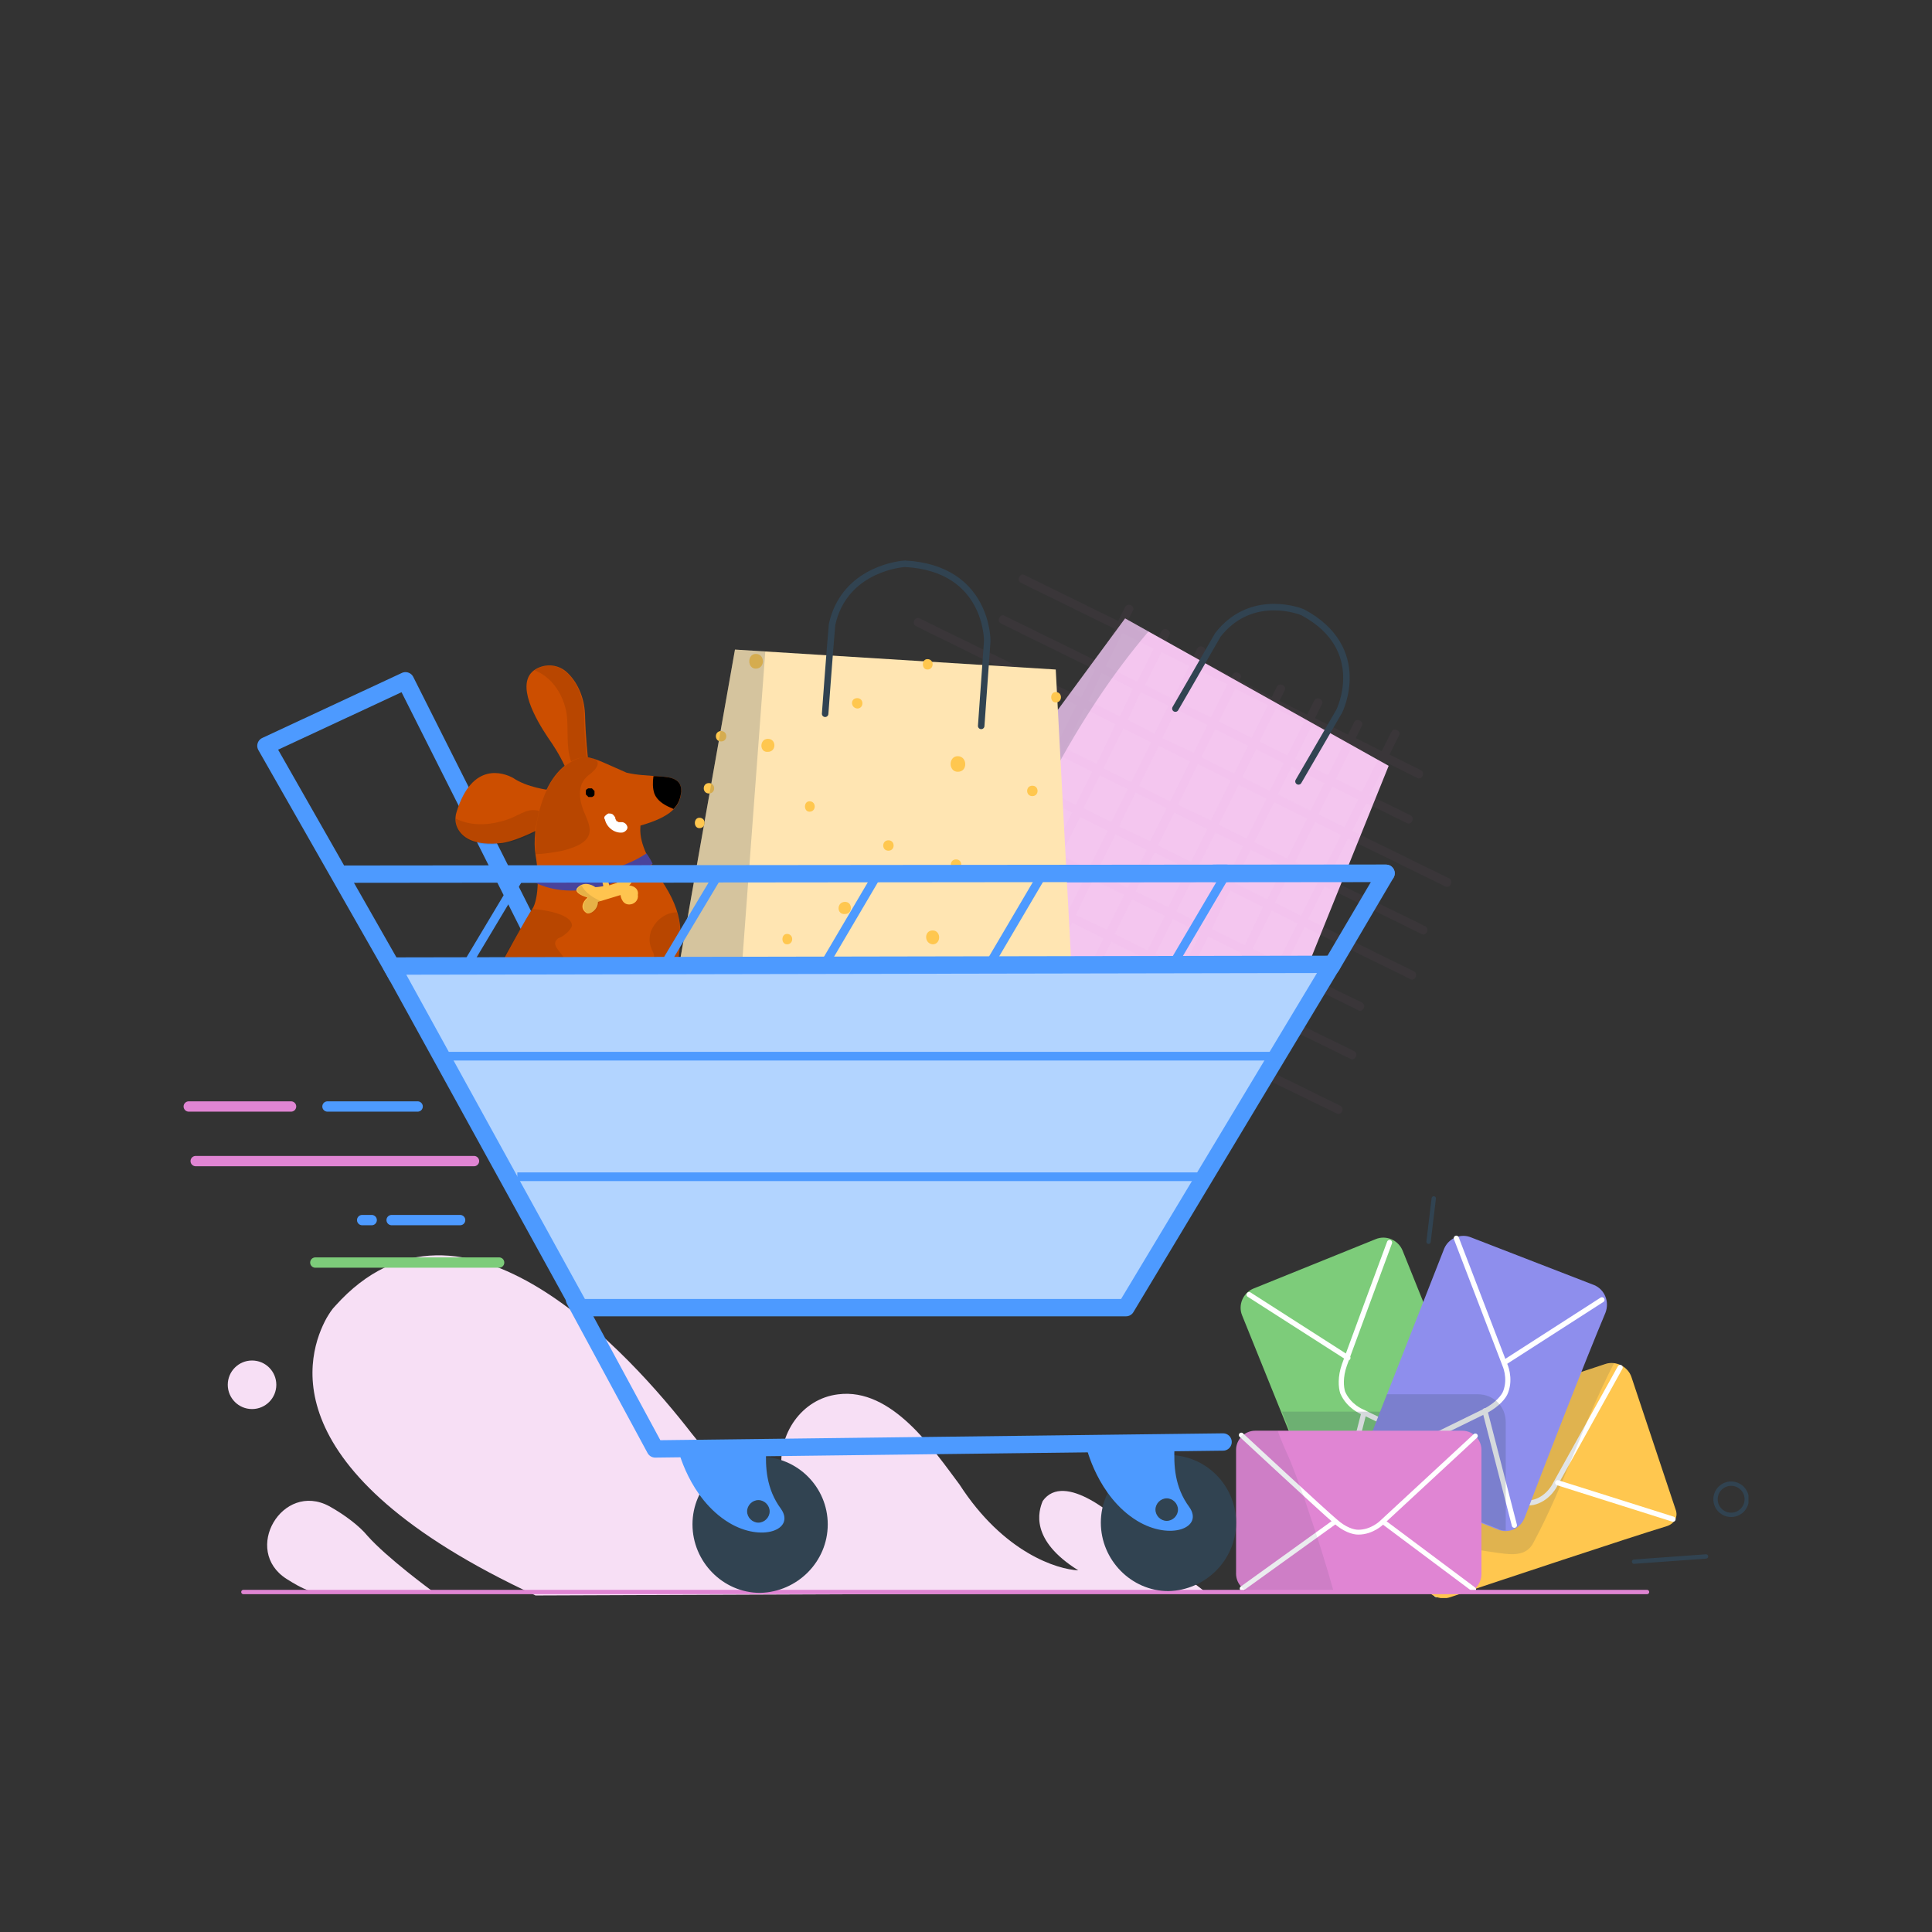 <svg width="200" height="200" viewBox="0 0 200 200" fill="none" xmlns="http://www.w3.org/2000/svg">
<rect x="0" y="0" width="200" height="200" fill="#333333" stroke="none"/>
<g clip-path="url(#clip0_343_4947)">
<path d="M143.754 79.277L129.843 113.741L95.468 92.56L116.47 64.019L143.754 79.277Z" fill="#F4C6EF"/>
<g opacity="0.2">
<path opacity="0.2" d="M82.365 74.967L101.392 84.302L103.367 80.352L101.751 79.545C101.213 79.275 101.661 78.468 102.11 78.737L103.726 79.545L104.354 78.288C104.623 77.75 105.431 78.198 105.162 78.647L104.533 79.904L107.316 81.34L109.021 77.929L98.61 72.813C98.071 72.544 98.52 71.736 98.969 72.006L109.38 77.121L111.444 72.993L94.84 64.826C94.302 64.556 94.751 63.748 95.199 64.018L111.893 72.185L113.329 69.313L103.636 64.556C103.097 64.287 103.546 63.479 103.995 63.748L113.688 68.505L115.393 65.095L105.7 60.338C105.162 60.069 105.61 59.261 106.059 59.53L115.752 64.287L116.47 62.851C116.739 62.312 117.547 62.761 117.278 63.21L116.56 64.646L119.791 66.262L120.24 65.364C120.509 64.826 121.317 65.274 121.047 65.723L120.599 66.621L123.471 68.057L123.92 67.159C124.189 66.621 124.997 67.069 124.727 67.518L124.279 68.416L127.51 70.031L127.599 69.852C127.869 69.313 128.676 69.762 128.407 70.211L128.317 70.39L131.638 72.185L132.177 71.108C132.446 70.57 133.254 71.018 132.984 71.467L132.446 72.544L135.318 73.98L136.036 72.544C136.305 72.006 137.113 72.454 136.844 72.903L136.126 74.339L139.536 76.044L140.164 74.788C140.434 74.249 141.241 74.698 140.972 75.147L140.344 76.403L143.036 77.75L144.024 75.775C144.293 75.237 145.101 75.685 144.831 76.134L143.844 78.109L147.075 79.724C147.614 79.993 147.165 80.801 146.716 80.532L143.485 78.916L141.78 82.327L145.998 84.391C146.537 84.66 146.088 85.468 145.639 85.199L141.421 83.135L139.985 86.007L150.037 90.943C150.486 91.212 150.127 92.02 149.588 91.751L139.536 86.814L137.472 90.943L147.524 95.879C148.062 96.148 147.614 96.956 147.165 96.687L137.113 91.751L135.408 95.161L146.357 100.546C146.896 100.816 146.447 101.623 145.998 101.354L135.049 95.969L133.074 99.918L140.972 103.777C141.511 104.047 141.062 104.854 140.613 104.585L132.805 100.726L131.01 104.316L140.164 108.803C140.703 109.073 140.254 109.88 139.805 109.611L130.651 105.124L128.497 109.432L138.728 114.458C139.267 114.727 138.818 115.535 138.369 115.265L128.048 110.239L125.715 114.996C125.445 115.535 124.638 115.086 124.907 114.637L127.24 109.88L124.548 108.534L122.035 113.56C121.766 114.099 120.958 113.65 121.227 113.201L123.74 108.175L120.329 106.47L118.893 109.342C118.624 109.88 117.816 109.432 118.086 108.983L119.522 106.111L116.65 104.675L115.214 107.547C114.944 108.085 114.137 107.637 114.406 107.188L115.842 104.316L112.431 102.611L108.393 110.778C108.123 111.316 107.316 110.868 107.585 110.419L111.624 102.252L108.393 100.636L106.239 105.034C105.969 105.572 105.162 105.124 105.431 104.675L107.585 100.187L104.713 98.751L102.02 104.226C101.751 104.765 100.943 104.316 101.213 103.867L103.905 98.392L100.674 96.777L98.071 102.072C97.802 102.611 96.994 102.162 97.264 101.713L99.866 96.418L96.994 94.982L94.481 100.098C94.212 100.636 93.404 100.187 93.674 99.739L96.187 94.623L81.916 87.622C81.378 87.353 81.826 86.545 82.275 86.814L96.635 93.815L98.789 89.507L82.006 81.25C81.467 80.981 81.916 80.173 82.365 80.442L99.148 88.699L100.943 85.109L81.916 75.775C81.467 75.506 81.826 74.698 82.365 74.967ZM124.907 107.726L127.599 109.073L129.753 104.765L127.061 103.418L124.907 107.726ZM127.42 102.611L130.112 103.957L131.907 100.367L129.215 99.021L127.42 102.611ZM129.664 98.213L132.356 99.559L134.331 95.61L131.638 94.264L129.664 98.213ZM131.997 93.456L134.69 94.802L136.395 91.392L133.702 90.046L131.997 93.456ZM134.061 89.238L136.754 90.584L138.818 86.456L136.126 85.109L134.061 89.238ZM136.485 84.302L139.177 85.648L140.613 82.776L137.921 81.429L136.485 84.302ZM138.28 80.622L140.972 81.968L142.677 78.557L139.985 77.211L138.28 80.622ZM120.688 105.662L124.099 107.367L126.253 103.059L122.843 101.354L120.688 105.662ZM123.291 100.546L126.702 102.252L128.497 98.662L125.086 96.956L123.291 100.546ZM125.445 96.148L128.856 97.854L130.741 93.905L127.33 92.2L125.445 96.148ZM127.779 91.392L131.189 93.097L132.895 89.686L129.484 87.981L127.779 91.392ZM129.843 87.174L133.254 88.879L135.318 84.75L131.907 83.045L129.843 87.174ZM132.266 82.237L135.677 83.942L137.113 81.07L133.702 79.365L132.266 82.237ZM134.061 78.557L137.472 80.263L139.177 76.852L135.767 75.147L134.061 78.557ZM117.098 103.867L119.97 105.303L122.125 100.995L119.252 99.559L117.098 103.867ZM119.611 98.751L122.484 100.187L124.279 96.597L121.406 95.161L119.611 98.751ZM121.766 94.353L124.638 95.79L126.612 91.841L123.74 90.404L121.766 94.353ZM124.099 89.597L126.971 91.033L128.676 87.622L125.804 86.186L124.099 89.597ZM126.163 85.379L129.035 86.814L131.1 82.686L128.228 81.25L126.163 85.379ZM128.587 80.442L131.459 81.878L132.895 79.006L130.023 77.57L128.587 80.442ZM130.382 76.762L133.254 78.198L134.959 74.788L132.087 73.352L130.382 76.762ZM112.88 101.803L116.291 103.508L118.445 99.2L115.034 97.495L112.88 101.803ZM115.393 96.687L118.804 98.392L120.599 94.802L117.188 93.097L115.393 96.687ZM117.547 92.289L120.958 93.905L122.932 89.956L119.522 88.251L117.547 92.289ZM119.881 87.532L123.291 89.238L124.997 85.827L121.586 84.122L119.881 87.532ZM121.945 83.314L125.356 84.93L127.42 80.801L124.009 79.096L121.945 83.314ZM124.368 78.378L127.779 80.083L129.215 77.211L125.804 75.506L124.368 78.378ZM126.163 74.698L129.574 76.403L131.279 72.993L127.869 71.288L126.163 74.698ZM108.841 99.828L112.072 101.444L114.226 97.136L110.995 95.52L108.841 99.828ZM111.354 94.713L114.585 96.238L116.38 92.648L113.149 91.033L111.354 94.713ZM113.508 90.315L116.739 91.93L118.714 87.981L115.483 86.366L113.508 90.315ZM115.842 85.558L119.073 87.084L120.778 83.673L117.547 82.058L115.842 85.558ZM117.906 81.34L121.137 82.955L123.202 78.827L119.97 77.211L117.906 81.34ZM120.329 76.403L123.561 77.929L124.997 75.057L121.766 73.442L120.329 76.403ZM122.125 72.724L125.356 74.249L127.061 70.839L123.83 69.223L122.125 72.724ZM105.162 98.033L108.034 99.469L110.188 95.161L107.316 93.725L105.162 98.033ZM107.675 92.918L110.547 94.353L112.342 90.763L109.47 89.328L107.675 92.918ZM109.829 88.52L112.701 89.956L114.675 86.007L111.803 84.571L109.829 88.52ZM112.162 83.673L115.034 85.109L116.739 81.699L113.867 80.263L112.162 83.673ZM114.226 79.545L117.098 80.981L119.163 76.852L116.291 75.416L114.226 79.545ZM116.739 74.519L119.522 75.955L120.958 73.083L118.086 71.647L116.739 74.519ZM118.534 70.929L121.406 72.365L123.112 68.954L120.24 67.518L118.534 70.929ZM101.123 96.059L104.354 97.674L106.508 93.276L103.277 91.661L101.123 96.059ZM103.636 90.853L106.867 92.469L108.662 88.879L105.431 87.263L103.636 90.853ZM105.79 86.456L109.021 88.071L110.995 84.122L107.764 82.506L105.79 86.456ZM108.123 81.699L111.354 83.314L113.06 79.904L109.829 78.288L108.123 81.699ZM110.277 77.48L113.508 79.096L115.483 74.967L112.252 73.352L110.277 77.48ZM112.701 72.544L115.932 74.16L117.278 71.288L114.047 69.672L112.701 72.544ZM114.496 68.954L117.727 70.57L119.432 67.159L116.201 65.544L114.496 68.954ZM106.957 82.147L104.085 80.711L102.11 84.66L104.982 86.097L106.957 82.147ZM97.443 94.174L100.315 95.61L102.469 91.302L99.597 89.866L97.443 94.174ZM99.956 89.058L102.828 90.494L104.623 86.904L101.751 85.468L99.956 89.058Z" fill="#E085D3"/>
</g>
<path opacity="0.2" d="M101.483 96.329L95.38 92.56L116.471 64.019L118.895 65.365C111.176 74.43 106.06 85.29 101.483 96.329Z" fill="#314351"/>
<path d="M134.42 80.891L138.638 73.621C138.638 73.621 141.869 67.159 134.869 63.39C133.792 62.941 129.215 61.685 126.073 65.724C124.637 68.237 121.676 73.352 121.676 73.352" stroke="#314351" stroke-width="0.673" stroke-miterlimit="10" stroke-linecap="round" stroke-linejoin="round"/>
<path d="M124.906 164.894C124.906 164.894 118.175 159.778 117.008 158.432C115.662 157.085 110.187 152.239 107.943 155.38C107.495 156.457 106.597 159.419 111.623 162.56C109.469 162.47 103.905 160.765 99.327 153.675C96.635 150.085 92.327 143.623 86.762 144.341C82.993 144.789 80.48 148.469 80.928 152.239C81.377 155.649 83.262 159.778 88.198 161.932C88.198 161.932 77.877 156.367 71.594 148.379C65.401 140.392 47.81 120.557 34.707 135.186C34.348 135.545 34.078 135.994 33.809 136.443C31.835 140.033 27.616 152.239 55.439 165.163L124.906 164.894Z" fill="#F7DFF5"/>
<path d="M44.758 164.714C44.758 164.714 40.091 161.304 38.026 158.97C37.219 157.983 35.693 156.816 34.078 155.919C29.231 153.316 25.013 160.496 29.68 163.458C30.398 163.906 31.116 164.355 32.103 164.714C42.514 164.804 44.758 164.714 44.758 164.714Z" fill="#F7DFF5"/>
<path d="M26.09 145.865C24.703 145.865 23.578 144.74 23.578 143.352C23.578 141.964 24.703 140.839 26.09 140.839C27.478 140.839 28.604 141.964 28.604 143.352C28.604 144.74 27.478 145.865 26.09 145.865Z" fill="#F7DFF5"/>
<path d="M137.832 100.007L143.486 90.403L52.21 90.493" stroke="#4D9AFF" stroke-width="1.795" stroke-miterlimit="10" stroke-linecap="round" stroke-linejoin="round"/>
<path d="M56.787 99.914L41.978 70.476L27.528 77.207L41.081 100.991" stroke="#4D9AFF" stroke-width="1.795" stroke-miterlimit="10" stroke-linecap="round" stroke-linejoin="round"/>
<path d="M51.85 99.823C51.85 99.823 54.632 94.707 55.171 93.989C55.62 93.181 55.889 91.117 55.44 88.514C54.991 86.001 56.068 79.36 60.286 78.372C61.274 78.283 62.171 78.821 64.864 79.988C66.031 80.257 66.928 80.257 67.915 80.347C68.903 80.437 70.608 80.347 70.518 81.962C70.428 83.488 69.441 84.565 66.3 85.463C66.21 86.629 66.389 88.066 68.813 91.656C71.057 95.246 70.428 97.31 70.159 100.002C54.094 100.092 51.85 99.823 51.85 99.823Z" fill="#CC4E00"/>
<path d="M67.736 82.142C68.005 82.86 68.723 83.309 69.351 83.578C69.531 83.668 69.621 83.668 69.71 83.758C70.249 83.219 70.428 82.681 70.518 81.963C70.608 80.347 68.903 80.437 67.915 80.347C67.826 80.347 67.736 80.347 67.646 80.347C67.556 80.975 67.556 81.604 67.736 82.142Z" fill="black"/>
<path d="M58.672 79.812C58.672 79.812 58.224 78.466 56.698 76.312C55.441 74.427 53.377 70.837 55.262 69.401C56.249 68.683 57.685 68.683 58.672 69.58C59.66 70.478 60.467 72.004 60.557 73.888C60.647 76.76 60.826 78.017 60.916 79.004C59.3 79.543 58.672 79.812 58.672 79.812Z" fill="#CC4E00"/>
<path opacity="0.1" d="M59.119 78.821C59.927 78.373 60.465 78.373 60.734 78.373C60.645 77.475 60.465 76.129 60.465 73.885C60.375 72 59.568 70.385 58.58 69.577C57.683 68.769 56.337 68.68 55.349 69.397C57.234 70.115 58.401 72.09 58.67 73.975C58.85 75.411 58.58 77.385 59.119 78.821Z" fill="black"/>
<path d="M56.877 81.783C56.787 81.783 54.543 81.514 53.107 80.526C52.12 79.988 48.889 78.821 47.274 84.027C47.094 84.565 47.094 85.193 47.363 85.732C47.812 86.629 48.979 87.617 52.03 87.258C53.736 86.988 56.159 85.642 56.159 85.642L56.877 81.783Z" fill="#CC4E00"/>
<path opacity="0.1" d="M51.94 85.014C50.324 85.463 48.619 85.463 47.183 84.745C47.183 85.104 47.183 85.463 47.362 85.822C47.811 86.719 48.978 87.706 52.029 87.347C53.735 87.078 55.35 86.181 55.35 86.181L55.799 83.937C54.363 83.578 53.735 84.565 51.94 85.014Z" fill="black"/>
<path d="M61.453 81.789C61.364 81.699 61.364 81.699 61.274 81.609C61.184 81.609 61.184 81.609 61.094 81.609C61.005 81.609 61.005 81.609 60.915 81.609C60.825 81.609 60.825 81.699 60.735 81.699C60.735 81.699 60.645 81.789 60.645 81.879V81.968C60.645 82.058 60.645 82.148 60.645 82.238L60.735 82.327C60.825 82.417 60.825 82.417 60.915 82.507C61.005 82.507 61.005 82.507 61.094 82.507C61.184 82.507 61.184 82.507 61.274 82.507C61.364 82.507 61.364 82.417 61.453 82.417C61.453 82.417 61.543 82.327 61.543 82.238V82.148C61.543 82.058 61.543 81.968 61.543 81.879C61.543 81.879 61.543 81.879 61.453 81.789Z" fill="black"/>
<path opacity="0.1" d="M61.541 78.554C61.541 78.554 62.618 79.002 60.913 80.259C60.375 80.708 59.387 81.785 60.644 84.477C61.093 85.644 61.9 87.17 58.221 88.067C56.426 88.426 55.438 88.426 55.438 88.426C55.438 88.426 55.349 87.439 55.438 86.093C55.708 83.759 56.605 80.259 59.208 78.823C60.016 78.374 60.734 78.195 61.541 78.554Z" fill="black"/>
<path opacity="0.1" d="M70.068 94.442C70.068 94.442 68.273 94.352 67.375 96.416C67.106 97.403 67.286 97.942 67.645 98.66C67.824 99.109 67.645 99.826 67.286 99.916C69.35 100.006 70.158 100.006 70.158 100.006C70.158 100.006 70.786 96.506 70.068 94.442Z" fill="black"/>
<path opacity="0.1" d="M55.08 94.083C55.08 94.083 59.119 94.352 59.209 95.788C59.209 96.147 58.401 96.955 57.773 97.135C57.593 97.314 57.234 97.583 57.683 98.212C58.132 98.84 58.76 99.468 58.581 99.917C53.016 99.827 51.76 99.737 51.76 99.737L55.08 94.083Z" fill="black"/>
<path d="M55.438 89.956C55.438 89.956 61.811 91.751 66.926 88.34C67.375 88.969 67.555 89.417 67.555 89.417C67.555 89.417 60.913 93.995 55.438 91.392C55.438 90.584 55.438 89.956 55.438 89.956Z" fill="#49439B"/>
<path d="M65.133 91.657C65.671 91.209 65.851 89.952 64.774 90.132C64.325 90.221 63.876 90.67 63.876 91.388C63.607 91.478 63.338 91.568 63.069 91.657C63.069 91.568 62.889 91.029 62.799 90.85C62.709 90.58 62.709 90.401 62.709 90.132C62.709 89.952 62.62 89.862 62.44 89.862C62.35 89.862 62.171 89.952 62.171 90.132C62.171 90.491 62.261 90.85 62.35 91.209C62.35 91.388 62.44 91.568 62.44 91.657V91.747C61.902 91.837 61.632 91.837 61.632 91.837C61.632 91.837 60.555 91.029 59.748 91.927C59.478 92.286 59.927 92.645 60.825 92.914C60.286 93.363 60.017 94.081 60.735 94.529C61.094 94.709 61.902 94.17 61.902 93.363C63.338 92.914 64.325 92.645 64.235 92.645C64.235 92.645 64.325 93.632 65.133 93.632C65.671 93.632 66.12 93.183 66.03 92.645C66.12 92.196 65.851 91.747 65.133 91.657Z" fill="#FFC44F"/>
<path opacity="0.1" d="M60.195 91.657C60.106 91.746 59.926 91.836 59.836 91.926C59.567 92.285 60.016 92.644 60.913 92.913C60.375 93.362 60.106 94.08 60.824 94.529C61.183 94.708 61.99 94.17 61.99 93.362C62.08 93.362 62.17 93.362 62.17 93.272C61.362 92.913 60.644 92.465 60.195 91.657Z" fill="black"/>
<path opacity="0.1" d="M63.158 91.57C63.158 91.48 62.979 90.942 62.889 90.762C62.799 90.493 62.799 90.314 62.799 90.044" fill="black"/>
<path d="M62.622 84.48C62.711 84.39 62.801 84.3 62.981 84.21C63.16 84.21 63.25 84.21 63.429 84.3C63.519 84.39 63.609 84.48 63.699 84.659V84.749C63.699 84.839 63.788 84.839 63.788 84.928C63.788 85.018 63.878 85.018 63.878 85.018C63.968 85.018 63.968 85.108 64.058 85.108C64.147 85.108 64.147 85.108 64.237 85.108C64.327 85.108 64.327 85.108 64.417 85.108C64.506 85.108 64.686 85.198 64.776 85.287C64.865 85.377 64.955 85.557 64.955 85.647C64.955 85.826 64.865 85.916 64.776 86.005C64.686 86.095 64.506 86.185 64.417 86.185C63.609 86.275 62.801 85.647 62.622 84.839C62.532 84.749 62.532 84.57 62.622 84.48Z" fill="white"/>
<path d="M109.291 69.309L111.625 113.556L68.724 108.889L76.084 67.245L109.291 69.309Z" fill="#FFE5B2"/>
<path d="M109.292 71.64C110.01 71.64 110.01 72.717 109.292 72.717C108.663 72.717 108.663 71.64 109.292 71.64Z" fill="#FFC74F"/>
<path d="M99.149 78.28C100.137 78.28 100.226 79.895 99.149 79.895C98.162 79.895 98.162 78.28 99.149 78.28Z" fill="#FFC74F"/>
<path d="M88.739 72.27C89.457 72.27 89.457 73.347 88.739 73.347C88.021 73.258 88.021 72.27 88.739 72.27Z" fill="#FFC74F"/>
<path d="M83.801 82.95C84.519 82.95 84.519 84.027 83.801 84.027C83.173 84.027 83.173 82.95 83.801 82.95Z" fill="#FFC74F"/>
<path d="M96.546 96.321C97.443 96.321 97.443 97.757 96.546 97.757C95.648 97.668 95.648 96.321 96.546 96.321Z" fill="#FFC74F"/>
<path d="M91.969 86.988C92.687 86.988 92.687 88.065 91.969 88.065C91.251 88.065 91.251 86.988 91.969 86.988Z" fill="#FFC74F"/>
<path d="M81.469 96.679C82.187 96.679 82.187 97.756 81.469 97.756C80.841 97.756 80.841 96.679 81.469 96.679Z" fill="#FFC74F"/>
<path d="M78.238 67.692C79.225 67.692 79.225 69.218 78.238 69.218C77.341 69.218 77.341 67.692 78.238 67.692Z" fill="#FFC74F"/>
<path d="M72.403 84.653C73.121 84.653 73.121 85.73 72.403 85.73C71.775 85.73 71.775 84.653 72.403 84.653Z" fill="#FFC74F"/>
<path d="M74.917 89.681C75.635 89.681 75.635 90.758 74.917 90.758C74.199 90.758 74.199 89.681 74.917 89.681Z" fill="#FFC74F"/>
<path d="M74.647 75.678C75.365 75.678 75.365 76.755 74.647 76.755C73.929 76.755 73.929 75.678 74.647 75.678Z" fill="#FFC74F"/>
<path d="M70.251 103.774C70.969 103.774 70.969 104.851 70.251 104.851C69.533 104.851 69.533 103.774 70.251 103.774Z" fill="#FFC74F"/>
<path d="M80.212 107.631C80.93 107.631 80.93 108.708 80.212 108.708C79.493 108.618 79.493 107.631 80.212 107.631Z" fill="#FFC74F"/>
<path d="M89.546 102.604C90.263 102.604 90.263 103.681 89.546 103.681C88.828 103.681 88.828 102.604 89.546 102.604Z" fill="#FFC74F"/>
<path d="M97.803 110.415C98.521 110.415 98.521 111.492 97.803 111.492C97.085 111.492 97.085 110.415 97.803 110.415Z" fill="#FFC74F"/>
<path d="M103.278 99.82C103.996 99.82 103.996 100.897 103.278 100.897C102.56 100.897 102.56 99.82 103.278 99.82Z" fill="#FFC74F"/>
<path d="M98.969 88.966C99.687 88.966 99.687 90.043 98.969 90.043C98.251 90.043 98.251 88.966 98.969 88.966Z" fill="#FFC74F"/>
<path d="M106.868 81.337C107.586 81.337 107.586 82.414 106.868 82.414C106.15 82.414 106.15 81.337 106.868 81.337Z" fill="#FFC74F"/>
<path d="M109.741 90.039C110.459 90.039 110.459 91.116 109.741 91.116C109.113 91.116 109.113 90.039 109.741 90.039Z" fill="#FFC74F"/>
<path d="M110.368 105.745C111.086 105.745 111.086 106.822 110.368 106.822C109.65 106.822 109.65 105.745 110.368 105.745Z" fill="#FFC74F"/>
<path d="M106.059 112.385C106.777 112.385 106.777 113.462 106.059 113.462C105.341 113.462 105.341 112.385 106.059 112.385Z" fill="#FFC74F"/>
<path d="M88.829 110.415C89.547 110.415 89.547 111.492 88.829 111.492C88.111 111.492 88.111 110.415 88.829 110.415Z" fill="#FFC74F"/>
<path d="M87.48 93.362C88.288 93.362 88.288 94.618 87.48 94.618C86.583 94.708 86.583 93.362 87.48 93.362Z" fill="#FFC74F"/>
<path d="M96.006 68.232C96.724 68.232 96.724 69.309 96.006 69.309C95.378 69.309 95.378 68.232 96.006 68.232Z" fill="#FFC74F"/>
<path d="M79.493 76.484C80.39 76.484 80.39 77.831 79.493 77.831C78.595 77.92 78.595 76.484 79.493 76.484Z" fill="#FFC74F"/>
<path d="M74.737 101.349C75.455 101.349 75.455 102.426 74.737 102.426C74.109 102.336 74.109 101.349 74.737 101.349Z" fill="#FFC74F"/>
<path d="M73.391 81.064C74.109 81.064 74.109 82.141 73.391 82.141C72.673 82.141 72.673 81.064 73.391 81.064Z" fill="#FFC74F"/>
<path d="M73.122 108.262C73.84 108.262 73.84 109.339 73.122 109.339C72.404 109.339 72.404 108.262 73.122 108.262Z" fill="#FFC74F"/>
<path opacity="0.2" d="M76.083 109.697L68.724 108.889L76.083 67.245L79.225 67.425L76.083 109.697Z" fill="#314351"/>
<path d="M101.573 75.145L102.201 66.349C102.201 66.349 102.291 58.81 93.675 58.361C92.418 58.451 87.302 59.349 86.136 64.644C85.867 67.695 85.418 73.888 85.418 73.888" stroke="#314351" stroke-width="0.673" stroke-miterlimit="10" stroke-linecap="round" stroke-linejoin="round"/>
<path d="M40.542 100.007L60.018 135.368H116.561L137.922 99.827L40.542 100.007Z" stroke="#B2D4FF" stroke-width="1.069" stroke-miterlimit="10" stroke-linecap="round" stroke-linejoin="round"/>
<path d="M59.48 134.556L67.827 149.993L126.613 149.275" stroke="#4D9AFF" stroke-width="1.795" stroke-miterlimit="10" stroke-linecap="round" stroke-linejoin="round"/>
<path d="M156.051 155.107L148.691 165.069" stroke="white" stroke-width="0.535" stroke-miterlimit="10" stroke-linecap="round" stroke-linejoin="round"/>
<path d="M173.462 156.277L168.885 142.545C168.526 141.468 167.27 140.84 166.193 141.199L144.473 148.379C143.396 148.738 142.768 149.994 143.127 151.071L147.435 163.995C147.794 165.162 149.05 165.701 150.127 165.342C155.243 163.636 168.436 159.238 172.565 157.982C173.373 157.713 173.732 156.995 173.462 156.277Z" fill="#FFC74F"/>
<path d="M167.719 141.56L160.987 153.676C160.987 153.676 160.359 155.023 158.923 155.471C158.385 155.651 157.308 155.651 156.051 155.112C154.795 154.574 143.396 149.548 143.396 149.548" stroke="white" stroke-width="0.535" stroke-miterlimit="10" stroke-linecap="round" stroke-linejoin="round"/>
<path opacity="0.15" d="M145.998 159.151L143.126 151.074C142.767 149.997 143.396 148.74 144.473 148.381L166.192 141.201C166.462 141.111 166.821 141.111 167.09 141.111C163.949 147.125 161.974 153.676 158.743 159.69C158.025 161.126 156.499 160.946 155.153 160.767C151.922 160.318 149.319 159.779 145.998 159.151Z" fill="#314351"/>
<path d="M173.193 157.264L161.257 153.494" stroke="white" stroke-width="0.535" stroke-miterlimit="10" stroke-linecap="round" stroke-linejoin="round"/>
<path d="M139.895 158.523L152.55 153.407C153.627 152.958 154.165 151.702 153.716 150.625L145.19 129.444C144.741 128.367 143.485 127.828 142.408 128.277L129.753 133.393C128.676 133.841 128.137 135.098 128.586 136.175C130.471 140.842 135.228 152.599 137.112 157.356C137.561 158.343 138.818 158.972 139.895 158.523Z" fill="#7DCC7A"/>
<path d="M153.447 152.145L140.972 146.131C140.972 146.131 139.626 145.593 138.997 144.157C138.818 143.618 138.728 142.541 139.177 141.285C139.626 140.028 143.844 128.63 143.844 128.63" stroke="white" stroke-width="0.535" stroke-miterlimit="10" stroke-linecap="round" stroke-linejoin="round"/>
<path d="M138.191 157.983L141.152 146.405" stroke="white" stroke-width="0.535" stroke-miterlimit="10" stroke-linecap="round" stroke-linejoin="round"/>
<path opacity="0.2" d="M151.921 146.131L153.716 150.619C154.165 151.696 153.627 152.952 152.55 153.401L139.895 158.517C138.818 158.966 137.561 158.427 137.112 157.26C136.125 154.747 134.42 150.439 132.715 146.131H151.921Z" fill="#314351"/>
<path d="M139.537 140.567L129.306 134.015" stroke="white" stroke-width="0.535" stroke-miterlimit="10" stroke-linecap="round" stroke-linejoin="round"/>
<path d="M165.026 133.031L152.281 128.095C151.204 127.646 149.948 128.184 149.499 129.262L141.152 150.532C140.704 151.609 141.242 152.866 142.319 153.315L155.064 158.341C156.141 158.789 157.397 158.251 157.846 157.084C159.641 152.327 164.218 140.57 166.193 135.903C166.642 134.736 166.103 133.48 165.026 133.031Z" fill="#8E8EED"/>
<path d="M150.756 128.181L155.782 141.285C155.782 141.285 156.41 142.631 155.872 144.067C155.692 144.606 154.974 145.413 153.807 146.042C152.551 146.67 141.512 152.055 141.512 152.055" stroke="white" stroke-width="0.535" stroke-miterlimit="10" stroke-linecap="round" stroke-linejoin="round"/>
<path d="M153.716 146.047L156.768 157.894" stroke="white" stroke-width="0.535" stroke-miterlimit="10" stroke-linecap="round" stroke-linejoin="round"/>
<path d="M165.834 134.555L155.782 141.017" stroke="white" stroke-width="0.535" stroke-miterlimit="10" stroke-linecap="round" stroke-linejoin="round"/>
<path opacity="0.2" d="M141.152 150.529L143.575 144.336H152.999C154.615 144.336 155.871 145.593 155.871 147.208V158.427C155.602 158.427 155.333 158.427 155.063 158.248L142.319 153.222C141.242 152.863 140.703 151.606 141.152 150.529Z" fill="#314351"/>
<path d="M153.359 162.918V150.083C153.359 149.006 152.462 148.109 151.385 148.109H129.934C128.857 148.109 127.96 149.006 127.96 150.083V162.918C127.96 163.995 128.857 164.892 129.934 164.892C134.691 164.892 146.538 164.803 151.385 164.892C152.462 164.982 153.359 164.085 153.359 162.918Z" fill="#E085D3"/>
<path d="M152.729 148.647L143.035 157.622C143.035 157.622 142.048 158.61 140.612 158.61C140.074 158.61 139.176 158.34 138.189 157.443C137.202 156.635 128.496 148.558 128.496 148.558" stroke="white" stroke-width="0.502" stroke-miterlimit="10" stroke-linecap="round" stroke-linejoin="round"/>
<path d="M138.189 157.533L128.586 164.444" stroke="white" stroke-width="0.502" stroke-miterlimit="10" stroke-linecap="round" stroke-linejoin="round"/>
<path d="M152.551 164.535L143.306 157.624" stroke="white" stroke-width="0.502" stroke-miterlimit="10" stroke-linecap="round" stroke-linejoin="round"/>
<path opacity="0.1" d="M129.934 148.109H132.268C132.627 149.186 133.165 150.263 133.614 151.34C134.242 152.955 134.871 154.571 135.409 156.276C136.396 159.148 137.294 162.02 138.102 164.892C134.871 164.892 131.819 164.892 129.934 164.892C128.857 164.892 127.96 163.995 127.96 162.918V150.083C127.87 149.006 128.767 148.109 129.934 148.109Z" fill="#314351"/>
<path d="M30.131 114.544H19.54" stroke="#E085D3" stroke-width="1.069" stroke-miterlimit="10" stroke-linecap="round" stroke-linejoin="round"/>
<path d="M51.67 130.7H32.643" stroke="#7DCC7A" stroke-width="1.069" stroke-miterlimit="10" stroke-linecap="round" stroke-linejoin="round"/>
<path d="M43.234 114.544H33.9" stroke="#4D9AFF" stroke-width="1.069" stroke-miterlimit="10" stroke-linecap="round" stroke-linejoin="round"/>
<path d="M49.068 120.196H20.258" stroke="#E085D3" stroke-width="1.069" stroke-miterlimit="10" stroke-linecap="round" stroke-linejoin="round"/>
<path d="M38.478 126.303H37.491" stroke="#4D9AFF" stroke-width="1.069" stroke-miterlimit="10" stroke-linecap="round" stroke-linejoin="round"/>
<path d="M47.633 126.303H40.542" stroke="#4D9AFF" stroke-width="1.069" stroke-miterlimit="10" stroke-linecap="round" stroke-linejoin="round"/>
<path d="M126.973 90.403L35.696 90.493" stroke="#4D9AFF" stroke-width="1.795" stroke-miterlimit="10" stroke-linecap="round" stroke-linejoin="round"/>
<path d="M121.318 100.007L126.973 90.403" stroke="#4D9AFF" stroke-width="0.898" stroke-miterlimit="10"/>
<path d="M102.111 100.364L107.766 90.761" stroke="#4D9AFF" stroke-width="0.898" stroke-miterlimit="10"/>
<path d="M85.147 100.182L90.801 90.579" stroke="#4D9AFF" stroke-width="0.898" stroke-miterlimit="10"/>
<path d="M68.545 100.273L74.289 90.669" stroke="#4D9AFF" stroke-width="0.898" stroke-miterlimit="10"/>
<path d="M48.17 100.182L53.914 90.579" stroke="#4D9AFF" stroke-width="0.898" stroke-miterlimit="10"/>
<path d="M143.486 90.403H125.626" stroke="#4D9AFF" stroke-width="1.795" stroke-miterlimit="10" stroke-linecap="round" stroke-linejoin="round"/>
<path d="M40.542 100.007L60.018 135.368H116.561L137.922 99.827L40.542 100.007Z" fill="#B2D4FF"/>
<path d="M40.542 100.007L60.018 135.368H116.561L137.922 99.827L40.542 100.007Z" stroke="#4D9AFF" stroke-width="1.795" stroke-miterlimit="10" stroke-linecap="round" stroke-linejoin="round"/>
<path d="M132.445 109.335H46.374" stroke="#4D9AFF" stroke-width="0.898" stroke-miterlimit="10"/>
<path d="M124.906 121.816H53.554" stroke="#4D9AFF" stroke-width="0.898" stroke-miterlimit="10"/>
<path d="M170.5 164.805H25.194" stroke="#E085D3" stroke-width="0.449" stroke-miterlimit="10" stroke-linecap="round" stroke-linejoin="round"/>
<path d="M85.688 157.803C85.688 153.944 82.546 150.802 78.687 150.802C74.828 150.802 71.686 153.944 71.686 157.803C71.686 161.662 74.828 164.893 78.687 164.893C82.546 164.803 85.688 161.662 85.688 157.803Z" fill="#314351"/>
<path d="M79.314 149.905C79.224 151.879 79.314 154.123 80.839 156.187C82.365 158.341 78.865 159.688 75.454 157.623C71.326 155.11 70.159 149.905 70.159 149.905H79.314Z" fill="#4D9AFF"/>
<path d="M79.674 156.457C79.674 155.829 79.135 155.29 78.507 155.29C77.879 155.29 77.34 155.829 77.34 156.457C77.34 157.085 77.879 157.624 78.507 157.624C79.135 157.624 79.674 157.085 79.674 156.457Z" fill="#314351"/>
<path d="M127.959 157.621C127.959 153.761 124.818 150.62 120.958 150.62C117.099 150.62 113.958 153.761 113.958 157.621C113.958 161.48 117.099 164.711 120.958 164.711C124.818 164.621 127.959 161.48 127.959 157.621Z" fill="#314351"/>
<path d="M121.587 149.723C121.497 151.697 121.587 153.941 123.113 156.005C124.638 158.159 121.138 159.505 117.728 157.441C113.599 154.928 112.432 149.723 112.432 149.723H121.587Z" fill="#4D9AFF"/>
<path d="M121.945 156.275C121.945 155.646 121.407 155.108 120.779 155.108C120.15 155.108 119.612 155.646 119.612 156.275C119.612 156.903 120.15 157.441 120.779 157.441C121.407 157.441 121.945 156.903 121.945 156.275Z" fill="#314351"/>
<path d="M176.605 161.124L169.156 161.663" stroke="#314351" stroke-width="0.449" stroke-miterlimit="10" stroke-linecap="round" stroke-linejoin="round"/>
<path d="M179.207 156.817C178.315 156.817 177.591 156.094 177.591 155.202C177.591 154.31 178.315 153.586 179.207 153.586C180.099 153.586 180.822 154.31 180.822 155.202C180.822 156.094 180.099 156.817 179.207 156.817Z" stroke="#314351" stroke-width="0.449" stroke-miterlimit="10" stroke-linecap="round" stroke-linejoin="round"/>
<path d="M148.422 124.06L147.883 128.547" stroke="#314351" stroke-width="0.449" stroke-miterlimit="10" stroke-linecap="round" stroke-linejoin="round"/>
</g>
<defs>
<clipPath id="clip0_343_4947">
<rect width="162" height="107.432" fill="white" transform="matrix(-1 0 0 1 181 58)"/>
</clipPath>
</defs>
</svg>
